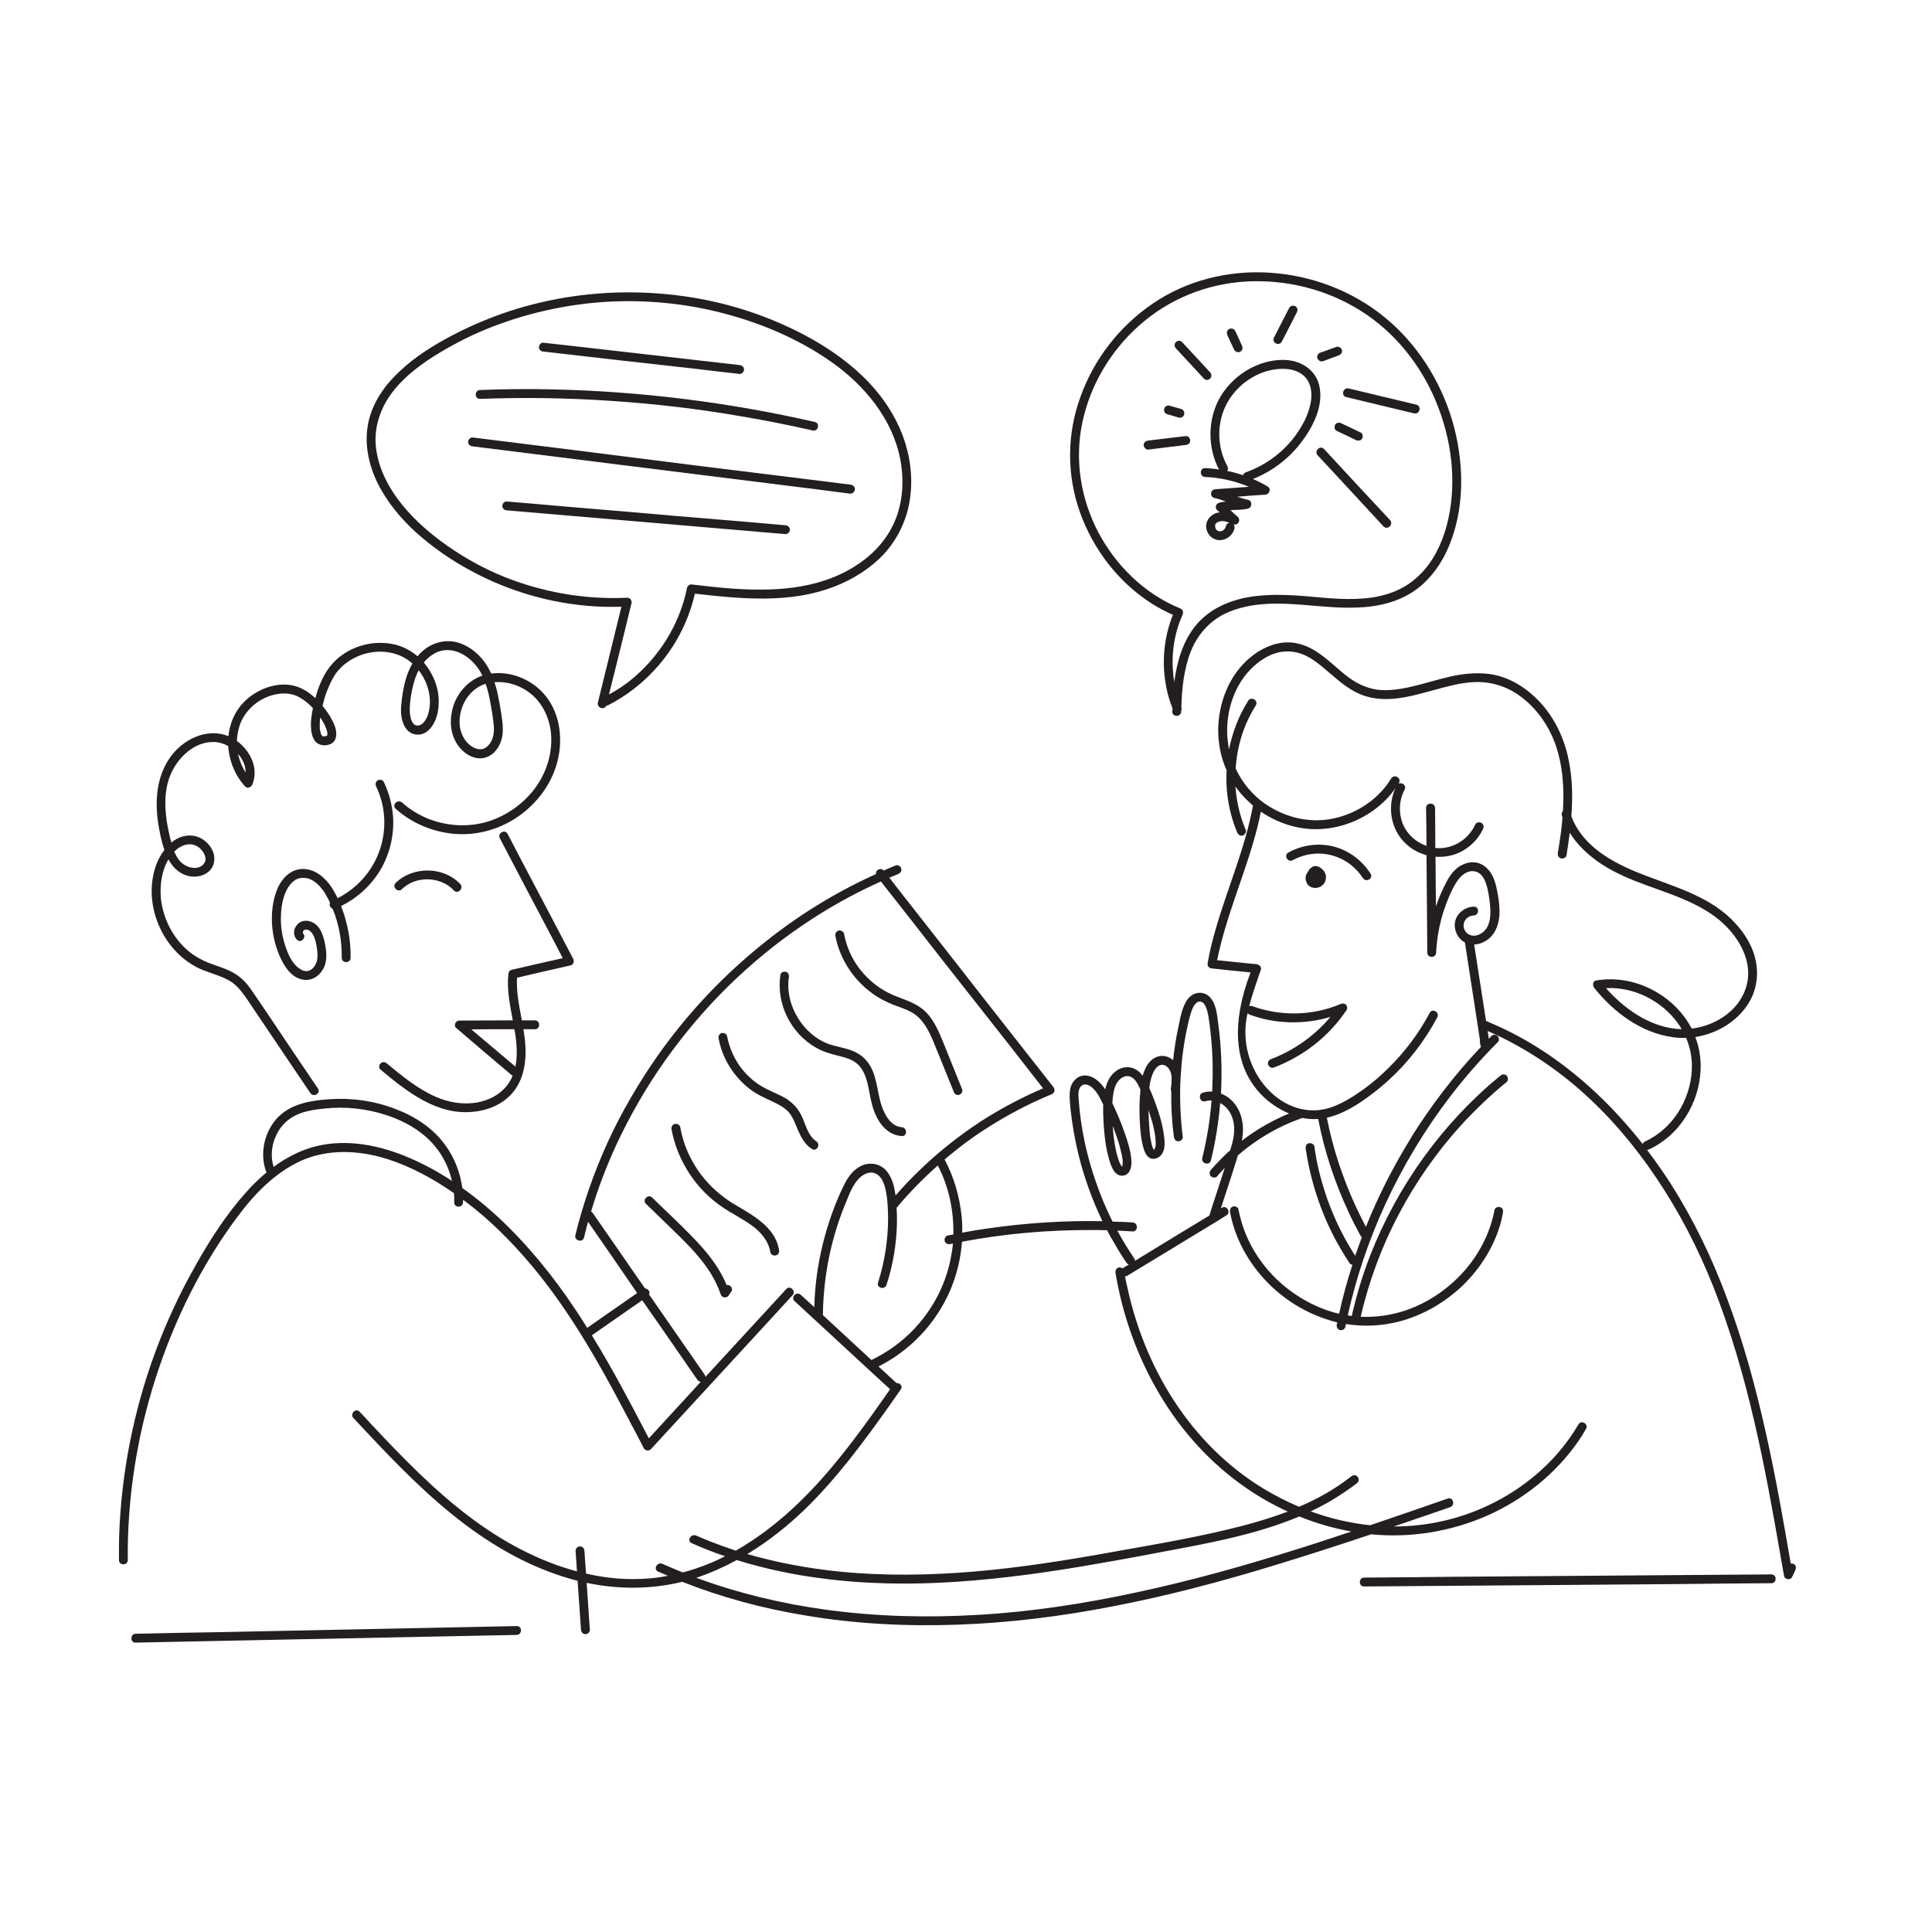 <svg xmlns="http://www.w3.org/2000/svg" xmlns:xlink="http://www.w3.org/1999/xlink" width="50" zoomAndPan="magnify" viewBox="0 0 37.5 37.5" height="50" preserveAspectRatio="xMidYMid meet" version="1.0"><defs><clipPath id="450fd11f54"><path d="M 2.305 12 L 11 12 L 11 22 L 2.305 22 Z M 2.305 12 " clip-rule="nonzero"/></clipPath><clipPath id="544890a6d0"><path d="M 2.305 12 L 34.871 12 L 34.871 31.887 L 2.305 31.887 Z M 2.305 12 " clip-rule="nonzero"/></clipPath><clipPath id="3d30844f70"><path d="M 20 5.242 L 29 5.242 L 29 14 L 20 14 Z M 20 5.242 " clip-rule="nonzero"/></clipPath><clipPath id="8c88a1b05a"><path d="M 26 30 L 34.871 30 L 34.871 31 L 26 31 Z M 26 30 " clip-rule="nonzero"/></clipPath><clipPath id="9545fffdc4"><path d="M 2.305 31 L 11 31 L 11 31.887 L 2.305 31.887 Z M 2.305 31 " clip-rule="nonzero"/></clipPath><clipPath id="8633af99fa"><path d="M 7 5.242 L 18 5.242 L 18 14 L 7 14 Z M 7 5.242 " clip-rule="nonzero"/></clipPath><clipPath id="b7c45e4908"><path d="M 24 5.242 L 26 5.242 L 26 7 L 24 7 Z M 24 5.242 " clip-rule="nonzero"/></clipPath></defs><path fill="#231f20" d="M 7.801 17.258 C 8.074 16.992 8.555 17.008 8.812 17.285 C 8.887 17.363 9.008 17.242 8.934 17.16 C 8.613 16.816 8.016 16.809 7.68 17.137 C 7.602 17.215 7.723 17.336 7.805 17.258 Z M 7.801 17.258 " fill-opacity="1" fill-rule="nonzero"/><path fill="#231f20" d="M 11.074 18.738 C 11.129 18.727 11.152 18.66 11.125 18.609 C 10.797 17.98 10.465 17.352 10.133 16.723 C 10.039 16.543 9.945 16.363 9.852 16.184 C 9.797 16.086 9.648 16.176 9.703 16.273 C 10.031 16.902 10.363 17.531 10.695 18.16 C 10.77 18.305 10.848 18.449 10.922 18.598 C 10.594 18.672 10.262 18.746 9.93 18.824 C 9.891 18.832 9.871 18.867 9.867 18.906 C 9.836 19.211 9.898 19.508 9.953 19.805 C 9.609 19.805 9.262 19.809 8.914 19.809 C 8.844 19.809 8.797 19.906 8.855 19.953 C 9.219 20.266 9.582 20.574 9.949 20.883 C 9.938 20.906 9.93 20.93 9.918 20.949 C 9.789 21.195 9.551 21.34 9.281 21.395 C 9 21.449 8.711 21.402 8.449 21.285 C 8.098 21.129 7.801 20.883 7.508 20.641 C 7.473 20.609 7.422 20.605 7.387 20.641 C 7.355 20.672 7.348 20.73 7.387 20.762 C 7.898 21.188 8.488 21.66 9.199 21.578 C 9.5 21.547 9.793 21.418 9.98 21.172 C 10.188 20.898 10.223 20.539 10.191 20.211 C 10.184 20.133 10.172 20.055 10.16 19.977 C 10.234 19.977 10.309 19.977 10.383 19.977 C 10.492 19.977 10.492 19.805 10.383 19.805 C 10.297 19.805 10.215 19.805 10.129 19.805 C 10.078 19.531 10.02 19.254 10.035 18.977 C 10.383 18.895 10.73 18.816 11.074 18.738 Z M 10.004 20.703 C 9.719 20.461 9.434 20.223 9.148 19.98 C 9.426 19.977 9.707 19.977 9.984 19.977 C 9.988 19.996 9.992 20.02 9.996 20.039 C 10.031 20.254 10.047 20.488 10.004 20.703 Z M 10.004 20.703 " fill-opacity="1" fill-rule="nonzero"/><g clip-path="url(#450fd11f54)"><path fill="#231f20" d="M 3.809 18.77 C 4.004 18.871 4.223 18.914 4.418 19.016 C 4.633 19.125 4.754 19.336 4.887 19.531 C 5.191 19.984 5.496 20.434 5.801 20.887 L 6.023 21.215 C 6.082 21.309 6.234 21.223 6.172 21.129 C 5.887 20.711 5.605 20.289 5.324 19.871 C 5.184 19.664 5.047 19.457 4.906 19.254 C 4.844 19.164 4.781 19.074 4.699 19.004 C 4.625 18.934 4.535 18.879 4.441 18.836 C 4.262 18.754 4.062 18.711 3.887 18.613 C 3.738 18.535 3.609 18.43 3.5 18.305 C 3.285 18.059 3.148 17.738 3.121 17.414 C 3.102 17.176 3.141 16.895 3.27 16.68 C 3.359 16.852 3.512 16.988 3.711 17.012 C 3.898 17.035 4.109 16.945 4.152 16.746 C 4.195 16.559 4.074 16.375 3.918 16.281 C 3.738 16.176 3.523 16.207 3.359 16.328 C 3.348 16.336 3.34 16.344 3.328 16.355 C 3.324 16.336 3.32 16.32 3.312 16.305 C 3.207 15.887 3.141 15.406 3.324 15.004 C 3.469 14.691 3.766 14.41 4.121 14.402 C 4.227 14.398 4.336 14.43 4.43 14.48 C 4.434 14.555 4.445 14.633 4.465 14.707 C 4.512 14.914 4.613 15.105 4.754 15.262 C 4.801 15.316 4.875 15.281 4.898 15.227 C 5.027 14.914 4.859 14.57 4.598 14.383 C 4.602 14.289 4.617 14.195 4.645 14.102 C 4.746 13.77 5.059 13.516 5.402 13.469 C 5.547 13.445 5.699 13.469 5.812 13.535 C 5.91 13.59 5.996 13.66 6.074 13.746 C 6.051 13.859 6.031 13.977 6.035 14.094 C 6.039 14.199 6.055 14.324 6.133 14.406 C 6.215 14.48 6.344 14.484 6.438 14.43 C 6.547 14.363 6.539 14.215 6.504 14.109 C 6.453 13.961 6.363 13.828 6.266 13.707 C 6.266 13.703 6.262 13.703 6.262 13.699 C 6.266 13.684 6.266 13.668 6.273 13.652 C 6.289 13.582 6.309 13.516 6.332 13.449 C 6.359 13.383 6.379 13.336 6.406 13.273 C 6.43 13.219 6.461 13.164 6.492 13.113 C 6.504 13.094 6.52 13.07 6.535 13.051 C 6.535 13.051 6.539 13.043 6.543 13.043 C 6.543 13.039 6.547 13.035 6.551 13.031 C 6.566 13.012 6.586 12.992 6.602 12.973 C 6.723 12.848 6.875 12.758 7.039 12.703 C 7.363 12.598 7.734 12.641 7.996 12.871 C 8 12.875 8.004 12.879 8.004 12.879 C 7.953 12.969 7.91 13.066 7.883 13.164 C 7.844 13.285 7.824 13.406 7.805 13.531 C 7.793 13.637 7.777 13.742 7.785 13.852 C 7.801 14.031 7.875 14.234 8.082 14.258 C 8.312 14.281 8.449 14.039 8.492 13.848 C 8.535 13.648 8.52 13.441 8.453 13.254 C 8.402 13.109 8.324 12.977 8.227 12.859 C 8.281 12.793 8.348 12.73 8.426 12.688 C 8.773 12.488 9.16 12.746 9.332 13.055 C 9.344 13.074 9.352 13.094 9.363 13.113 C 9.047 13.223 8.82 13.512 8.766 13.84 C 8.734 14.023 8.75 14.207 8.832 14.371 C 8.922 14.555 9.113 14.723 9.328 14.719 C 9.574 14.711 9.727 14.48 9.754 14.258 C 9.77 14.121 9.75 13.988 9.73 13.855 C 9.711 13.734 9.691 13.613 9.664 13.488 C 9.648 13.406 9.625 13.324 9.598 13.242 C 9.797 13.223 10 13.277 10.172 13.375 C 10.496 13.562 10.676 13.91 10.699 14.281 C 10.719 14.668 10.586 15.051 10.344 15.352 C 10.109 15.641 9.789 15.855 9.434 15.957 C 9.055 16.062 8.645 16.031 8.281 15.879 C 8.109 15.805 7.945 15.703 7.805 15.578 C 7.719 15.504 7.598 15.625 7.68 15.699 C 8.023 16.004 8.469 16.176 8.922 16.191 C 9.355 16.203 9.785 16.059 10.129 15.797 C 10.477 15.531 10.738 15.156 10.832 14.727 C 10.93 14.289 10.855 13.797 10.547 13.457 C 10.297 13.18 9.906 13.023 9.535 13.074 C 9.496 12.992 9.453 12.914 9.398 12.84 C 9.266 12.664 9.078 12.52 8.863 12.465 C 8.645 12.414 8.422 12.465 8.246 12.602 C 8.195 12.641 8.145 12.688 8.105 12.738 C 7.961 12.617 7.785 12.527 7.594 12.496 C 7.191 12.426 6.754 12.562 6.473 12.859 C 6.293 13.047 6.188 13.301 6.121 13.551 C 6.051 13.488 5.98 13.43 5.898 13.387 C 5.551 13.188 5.105 13.309 4.812 13.555 C 4.59 13.742 4.461 14.008 4.434 14.289 C 4.051 14.133 3.625 14.316 3.367 14.617 C 3.055 14.988 3 15.48 3.066 15.949 C 3.094 16.133 3.129 16.32 3.191 16.496 C 3.113 16.598 3.055 16.711 3.016 16.832 C 2.781 17.555 3.141 18.418 3.812 18.77 Z M 3.441 16.477 C 3.57 16.379 3.727 16.352 3.855 16.445 C 3.91 16.484 3.957 16.547 3.977 16.605 C 3.996 16.66 3.996 16.719 3.953 16.77 C 3.867 16.879 3.688 16.859 3.578 16.785 C 3.484 16.727 3.426 16.633 3.383 16.531 C 3.402 16.512 3.422 16.492 3.441 16.477 Z M 4.766 14.957 C 4.766 14.973 4.766 14.98 4.766 14.996 C 4.699 14.883 4.648 14.762 4.621 14.633 C 4.703 14.727 4.758 14.84 4.766 14.957 Z M 9.426 13.273 C 9.473 13.402 9.5 13.535 9.523 13.668 C 9.543 13.773 9.562 13.883 9.574 13.992 C 9.59 14.105 9.598 14.223 9.559 14.332 C 9.535 14.406 9.484 14.48 9.414 14.52 C 9.34 14.562 9.25 14.543 9.176 14.5 C 9.039 14.422 8.961 14.281 8.93 14.129 C 8.906 13.992 8.926 13.84 8.98 13.703 C 9.031 13.574 9.125 13.445 9.238 13.367 C 9.297 13.324 9.359 13.293 9.426 13.273 Z M 8.125 13.008 C 8.293 13.223 8.379 13.504 8.332 13.77 C 8.316 13.852 8.293 13.934 8.238 14.004 C 8.195 14.059 8.137 14.098 8.074 14.078 C 8.051 14.074 8.035 14.062 8.016 14.035 C 8.004 14.023 7.988 13.988 7.98 13.965 C 7.957 13.891 7.953 13.816 7.953 13.738 C 7.965 13.527 8.004 13.305 8.082 13.105 C 8.094 13.074 8.109 13.039 8.129 13.008 Z M 6.348 14.281 Z M 6.348 14.281 Z M 6.207 14.023 C 6.211 13.984 6.211 13.953 6.215 13.926 C 6.227 13.941 6.238 13.961 6.25 13.977 C 6.266 14.004 6.281 14.035 6.297 14.062 C 6.305 14.078 6.309 14.09 6.316 14.102 C 6.316 14.105 6.316 14.105 6.316 14.105 C 6.316 14.105 6.316 14.105 6.316 14.109 C 6.32 14.117 6.324 14.125 6.328 14.133 C 6.336 14.16 6.344 14.184 6.352 14.207 C 6.352 14.215 6.352 14.219 6.352 14.223 C 6.355 14.234 6.355 14.246 6.355 14.258 C 6.355 14.258 6.355 14.262 6.355 14.262 C 6.355 14.262 6.355 14.262 6.352 14.266 C 6.352 14.27 6.352 14.273 6.348 14.277 C 6.348 14.277 6.348 14.277 6.348 14.281 C 6.348 14.281 6.348 14.281 6.344 14.281 C 6.344 14.281 6.34 14.281 6.34 14.281 C 6.336 14.285 6.332 14.285 6.328 14.285 C 6.32 14.289 6.312 14.293 6.301 14.293 C 6.297 14.293 6.289 14.293 6.285 14.293 C 6.285 14.293 6.281 14.293 6.277 14.293 C 6.266 14.289 6.254 14.281 6.273 14.293 C 6.27 14.293 6.266 14.289 6.258 14.285 C 6.254 14.281 6.25 14.277 6.246 14.277 C 6.246 14.273 6.242 14.27 6.242 14.27 C 6.246 14.273 6.246 14.273 6.25 14.277 C 6.246 14.273 6.242 14.27 6.242 14.266 C 6.238 14.262 6.234 14.254 6.23 14.246 C 6.23 14.242 6.227 14.238 6.227 14.234 C 6.219 14.211 6.215 14.188 6.211 14.164 C 6.211 14.16 6.211 14.156 6.207 14.148 C 6.207 14.137 6.207 14.125 6.207 14.113 C 6.207 14.082 6.207 14.055 6.207 14.023 Z M 6.207 14.023 " fill-opacity="1" fill-rule="nonzero"/></g><path fill="#231f20" d="M 6.34 14.285 C 6.34 14.285 6.344 14.285 6.344 14.281 C 6.344 14.281 6.344 14.281 6.348 14.281 C 6.34 14.281 6.332 14.285 6.34 14.285 Z M 6.34 14.285 " fill-opacity="1" fill-rule="nonzero"/><path fill="#231f20" d="M 17.004 19.332 C 17.105 19.398 17.219 19.453 17.332 19.5 C 17.457 19.547 17.582 19.586 17.695 19.648 C 17.914 19.773 18.027 20 18.121 20.227 C 18.254 20.547 18.379 20.867 18.512 21.191 C 18.527 21.234 18.566 21.266 18.617 21.25 C 18.656 21.238 18.695 21.188 18.676 21.145 C 18.559 20.855 18.445 20.57 18.328 20.281 C 18.23 20.043 18.133 19.789 17.938 19.613 C 17.738 19.434 17.469 19.387 17.234 19.266 C 17.027 19.16 16.848 19.008 16.703 18.828 C 16.539 18.625 16.43 18.379 16.383 18.125 C 16.375 18.078 16.316 18.051 16.277 18.062 C 16.227 18.078 16.207 18.125 16.215 18.168 C 16.305 18.645 16.602 19.07 17.004 19.332 Z M 17.004 19.332 " fill-opacity="1" fill-rule="nonzero"/><path fill="#231f20" d="M 15.254 18.863 C 15.211 18.852 15.152 18.875 15.148 18.922 C 15.062 19.48 15.348 20.059 15.84 20.336 C 15.969 20.41 16.109 20.453 16.254 20.488 C 16.395 20.523 16.547 20.559 16.656 20.664 C 16.852 20.859 16.855 21.172 16.922 21.422 C 16.992 21.711 17.176 22.031 17.504 22.051 C 17.613 22.059 17.613 21.887 17.504 21.879 C 17.27 21.863 17.145 21.59 17.09 21.391 C 17.02 21.133 17.012 20.848 16.848 20.625 C 16.754 20.496 16.625 20.418 16.477 20.371 C 16.34 20.328 16.191 20.305 16.055 20.254 C 15.824 20.16 15.629 19.984 15.496 19.773 C 15.348 19.539 15.27 19.246 15.312 18.969 C 15.32 18.922 15.301 18.875 15.254 18.863 Z M 15.254 18.863 " fill-opacity="1" fill-rule="nonzero"/><path fill="#231f20" d="M 15.312 21.59 C 15.367 21.656 15.406 21.738 15.438 21.816 C 15.516 21.996 15.582 22.188 15.758 22.301 C 15.848 22.363 15.938 22.215 15.844 22.152 C 15.707 22.066 15.656 21.891 15.598 21.75 C 15.566 21.672 15.531 21.594 15.48 21.527 C 15.422 21.449 15.348 21.383 15.266 21.328 C 15.098 21.227 14.91 21.168 14.746 21.062 C 14.594 20.965 14.461 20.836 14.355 20.688 C 14.234 20.512 14.152 20.32 14.113 20.113 C 14.105 20.066 14.051 20.043 14.008 20.051 C 13.961 20.066 13.938 20.113 13.949 20.16 C 14.02 20.551 14.246 20.902 14.562 21.145 C 14.723 21.266 14.906 21.336 15.086 21.426 C 15.168 21.469 15.25 21.52 15.312 21.59 Z M 15.312 21.59 " fill-opacity="1" fill-rule="nonzero"/><path fill="#231f20" d="M 14.953 24.309 C 14.961 24.355 15.02 24.379 15.059 24.367 C 15.109 24.355 15.129 24.309 15.121 24.262 C 15.047 23.805 14.59 23.578 14.234 23.363 C 13.891 23.152 13.609 22.863 13.422 22.508 C 13.316 22.312 13.242 22.098 13.203 21.875 C 13.195 21.832 13.137 21.805 13.098 21.816 C 13.047 21.828 13.027 21.875 13.035 21.922 C 13.109 22.324 13.293 22.699 13.555 23.012 C 13.688 23.168 13.84 23.305 14.004 23.418 C 14.195 23.551 14.402 23.648 14.59 23.785 C 14.766 23.91 14.918 24.086 14.953 24.309 Z M 14.953 24.309 " fill-opacity="1" fill-rule="nonzero"/><path fill="#231f20" d="M 14.105 24.945 C 13.895 24.434 13.48 24.043 13.094 23.664 C 12.949 23.527 12.805 23.387 12.66 23.246 C 12.582 23.168 12.457 23.289 12.539 23.367 C 12.773 23.594 13.008 23.82 13.242 24.051 C 13.441 24.25 13.633 24.461 13.785 24.699 C 13.867 24.832 13.938 24.973 13.988 25.121 C 14.012 25.195 14.102 25.203 14.145 25.145 C 14.16 25.117 14.176 25.094 14.195 25.07 C 14.223 25.031 14.203 24.977 14.164 24.953 C 14.145 24.941 14.125 24.941 14.105 24.945 Z M 14.105 24.945 " fill-opacity="1" fill-rule="nonzero"/><path fill="#231f20" d="M 22.406 22.309 C 22.406 22.309 22.402 22.312 22.402 22.312 C 22.402 22.312 22.406 22.309 22.406 22.309 Z M 22.406 22.309 " fill-opacity="1" fill-rule="nonzero"/><path fill="#231f20" d="M 25.57 16.816 C 25.566 16.812 25.559 16.812 25.555 16.812 C 25.531 16.809 25.516 16.809 25.496 16.816 C 25.488 16.82 25.48 16.82 25.477 16.824 C 25.461 16.836 25.441 16.848 25.43 16.859 C 25.41 16.879 25.398 16.898 25.387 16.922 C 25.371 16.941 25.359 16.965 25.352 16.984 C 25.34 17.016 25.34 17.047 25.344 17.078 C 25.352 17.117 25.367 17.148 25.391 17.18 C 25.441 17.23 25.52 17.246 25.586 17.227 C 25.656 17.207 25.715 17.152 25.73 17.082 C 25.75 17.008 25.727 16.926 25.668 16.875 C 25.641 16.848 25.609 16.824 25.57 16.816 Z M 25.57 16.816 " fill-opacity="1" fill-rule="nonzero"/><path fill="#231f20" d="M 25.922 16.441 C 25.617 16.352 25.285 16.395 25.008 16.547 C 24.91 16.602 24.996 16.75 25.094 16.695 C 25.332 16.566 25.613 16.531 25.875 16.609 C 26.113 16.676 26.32 16.836 26.453 17.043 C 26.512 17.137 26.664 17.051 26.602 16.957 C 26.445 16.711 26.203 16.523 25.922 16.441 Z M 25.922 16.441 " fill-opacity="1" fill-rule="nonzero"/><g clip-path="url(#544890a6d0)"><path fill="#231f20" d="M 34.816 30.359 C 34.801 30.348 34.777 30.348 34.758 30.348 C 34.613 29.504 34.465 28.656 34.277 27.82 C 34.078 26.922 33.836 26.035 33.512 25.176 C 33.227 24.41 32.871 23.672 32.434 22.984 C 32.289 22.758 32.133 22.535 31.969 22.32 C 31.984 22.32 31.996 22.316 32.008 22.309 C 32.598 22.039 32.98 21.414 33.008 20.773 C 33.02 20.555 32.984 20.332 32.906 20.129 C 33.305 20.066 33.684 19.852 33.914 19.512 C 34.074 19.277 34.133 18.992 34.09 18.711 C 34.047 18.418 33.891 18.148 33.691 17.93 C 33.238 17.426 32.57 17.234 31.953 17 C 31.414 16.797 30.828 16.512 30.555 15.973 C 30.535 15.93 30.516 15.887 30.5 15.844 C 30.527 15.48 30.523 15.117 30.449 14.758 C 30.352 14.262 30.105 13.789 29.715 13.461 C 29.531 13.305 29.316 13.18 29.082 13.117 C 28.832 13.051 28.578 13.059 28.324 13.098 C 28.062 13.141 27.809 13.223 27.555 13.289 C 27.312 13.352 27.066 13.406 26.812 13.395 C 26.578 13.379 26.367 13.289 26.176 13.148 C 25.988 13.008 25.824 12.84 25.633 12.703 C 25.441 12.562 25.215 12.461 24.973 12.469 C 24.707 12.477 24.465 12.598 24.266 12.762 C 23.855 13.102 23.648 13.648 23.645 14.172 C 23.645 14.441 23.699 14.707 23.809 14.953 C 23.797 15.168 23.809 15.383 23.848 15.598 C 23.883 15.789 23.938 15.977 24.012 16.156 C 24.031 16.199 24.07 16.23 24.117 16.219 C 24.16 16.207 24.199 16.152 24.18 16.109 C 24.066 15.84 24 15.555 23.98 15.266 C 24.051 15.367 24.133 15.465 24.227 15.551 C 24.258 15.582 24.289 15.609 24.32 15.637 C 24.172 16.449 23.836 17.211 23.605 18.004 C 23.539 18.23 23.48 18.457 23.441 18.691 C 23.43 18.75 23.465 18.793 23.523 18.797 C 23.773 18.824 24.023 18.852 24.273 18.875 C 23.477 20.969 24.859 21.543 25.02 21.613 C 24.691 21.75 24.383 21.926 24.105 22.141 C 24.129 22.008 24.137 21.871 24.105 21.73 C 24.07 21.555 23.973 21.398 23.828 21.293 C 23.785 21.266 23.742 21.242 23.699 21.227 C 23.723 20.777 23.707 20.328 23.648 19.887 C 23.625 19.711 23.613 19.504 23.492 19.363 C 23.371 19.227 23.172 19.246 23.062 19.383 C 22.945 19.531 22.914 19.738 22.875 19.922 C 22.828 20.137 22.793 20.355 22.77 20.578 C 22.703 20.52 22.621 20.488 22.531 20.496 C 22.332 20.52 22.23 20.699 22.18 20.879 C 22.152 20.844 22.121 20.809 22.082 20.781 C 21.961 20.691 21.805 20.695 21.684 20.773 C 21.555 20.855 21.484 20.996 21.453 21.145 C 21.438 21.121 21.422 21.102 21.406 21.082 C 21.328 20.98 21.211 20.883 21.074 20.875 C 20.93 20.867 20.82 20.973 20.781 21.102 C 20.746 21.234 20.766 21.375 20.777 21.508 C 20.809 21.82 20.863 22.125 20.938 22.43 C 21.047 22.867 21.203 23.297 21.398 23.703 C 20.656 23.688 19.91 23.738 19.172 23.844 C 19.004 23.867 18.84 23.895 18.676 23.926 C 18.68 23.816 18.676 23.707 18.664 23.598 C 18.625 23.227 18.52 22.863 18.348 22.531 C 18.344 22.52 18.34 22.516 18.332 22.508 C 18.367 22.477 18.406 22.445 18.445 22.414 C 18.82 22.102 19.23 21.832 19.66 21.598 C 19.902 21.465 20.152 21.348 20.406 21.242 C 20.469 21.219 20.488 21.152 20.445 21.098 C 20.016 20.551 19.586 20.004 19.156 19.457 C 18.73 18.91 18.301 18.363 17.875 17.82 C 17.668 17.559 17.465 17.297 17.262 17.035 C 17.316 17.012 17.375 16.988 17.434 16.965 C 17.477 16.945 17.508 16.906 17.492 16.859 C 17.484 16.816 17.43 16.781 17.387 16.797 C 17.309 16.828 17.23 16.863 17.152 16.898 C 17.148 16.895 17.148 16.895 17.148 16.895 C 17.121 16.855 17.055 16.863 17.027 16.895 C 17.004 16.914 17 16.938 17.004 16.965 C 16.543 17.172 16.102 17.414 15.676 17.688 C 15.141 18.035 14.637 18.434 14.172 18.871 C 13.703 19.312 13.273 19.797 12.891 20.316 C 12.516 20.828 12.184 21.375 11.902 21.945 C 11.621 22.523 11.395 23.125 11.227 23.742 C 11.207 23.82 11.188 23.898 11.168 23.973 C 11.141 24.082 11.309 24.129 11.336 24.02 C 11.359 23.918 11.387 23.816 11.414 23.715 C 11.734 24.176 12.051 24.637 12.367 25.098 C 12.047 25.32 11.723 25.547 11.398 25.773 C 11.164 25.398 10.914 25.035 10.641 24.688 C 10.164 24.082 9.609 23.508 8.973 23.059 C 8.934 22.762 8.824 22.477 8.648 22.234 C 8.41 21.898 8.059 21.672 7.68 21.527 C 7.27 21.367 6.82 21.305 6.387 21.336 C 6.172 21.352 5.945 21.379 5.742 21.461 C 5.574 21.527 5.43 21.629 5.32 21.773 C 5.109 22.055 5.047 22.434 5.172 22.758 C 5.031 22.875 4.902 23 4.785 23.133 C 4.395 23.566 4.07 24.07 3.785 24.582 C 3.484 25.113 3.227 25.668 3.016 26.238 C 2.59 27.391 2.352 28.605 2.312 29.832 C 2.309 29.98 2.309 30.129 2.309 30.281 C 2.309 30.391 2.48 30.391 2.48 30.281 C 2.469 29.082 2.656 27.883 3.023 26.742 C 3.383 25.625 3.914 24.543 4.621 23.602 C 4.941 23.172 5.332 22.77 5.824 22.539 C 6.359 22.293 6.965 22.324 7.516 22.496 C 7.98 22.645 8.41 22.879 8.812 23.16 C 8.816 23.219 8.816 23.277 8.816 23.336 C 8.812 23.449 8.984 23.449 8.988 23.336 C 8.988 23.32 8.988 23.305 8.988 23.289 C 9.008 23.301 9.027 23.316 9.043 23.328 C 9.504 23.676 9.914 24.086 10.285 24.523 C 11.094 25.477 11.699 26.582 12.273 27.684 C 12.352 27.824 12.422 27.969 12.496 28.109 C 12.523 28.16 12.598 28.168 12.633 28.129 L 14.773 25.805 C 14.977 25.582 15.18 25.363 15.383 25.141 C 15.457 25.062 15.336 24.938 15.262 25.02 C 14.738 25.586 14.219 26.156 13.695 26.723 C 13.691 26.711 13.688 26.703 13.684 26.691 C 13.32 26.168 12.961 25.648 12.598 25.125 C 12.609 25.102 12.609 25.078 12.594 25.051 C 12.578 25.027 12.547 25.008 12.52 25.008 C 12.34 24.75 12.16 24.492 11.984 24.234 C 11.824 24.004 11.664 23.773 11.504 23.543 C 11.496 23.531 11.484 23.523 11.473 23.516 C 11.602 23.078 11.766 22.652 11.953 22.242 C 12.219 21.668 12.535 21.117 12.898 20.602 C 13.262 20.086 13.668 19.605 14.117 19.16 C 14.566 18.719 15.051 18.316 15.57 17.965 C 16.055 17.633 16.566 17.348 17.098 17.109 C 17.504 17.625 17.91 18.141 18.312 18.66 C 18.742 19.203 19.168 19.75 19.598 20.293 C 19.812 20.57 20.031 20.848 20.246 21.125 C 19.824 21.305 19.414 21.523 19.027 21.773 C 18.605 22.051 18.211 22.363 17.848 22.715 C 17.684 22.871 17.531 23.035 17.383 23.203 C 17.379 23.18 17.375 23.156 17.371 23.133 C 17.348 22.984 17.301 22.836 17.203 22.723 C 17.09 22.594 16.91 22.555 16.754 22.613 C 16.57 22.684 16.457 22.844 16.375 23.016 C 16.199 23.375 16.066 23.762 15.969 24.152 C 15.871 24.551 15.816 24.961 15.805 25.371 C 15.719 25.293 15.629 25.211 15.543 25.133 C 15.461 25.055 15.34 25.18 15.422 25.254 C 15.914 25.711 16.41 26.164 16.902 26.621 C 17.027 26.738 17.152 26.852 17.277 26.965 C 16.793 27.656 16.305 28.344 15.719 28.953 C 15.297 29.395 14.816 29.793 14.281 30.098 C 14.121 30.043 13.961 29.988 13.801 29.926 C 13.703 29.887 13.609 29.848 13.512 29.805 C 13.41 29.762 13.324 29.91 13.426 29.953 C 13.637 30.047 13.855 30.133 14.074 30.207 C 13.973 30.258 13.867 30.309 13.758 30.352 C 13.594 30.418 13.426 30.477 13.254 30.52 C 13.234 30.516 13.219 30.508 13.203 30.5 C 13.086 30.453 12.973 30.406 12.859 30.355 C 12.758 30.309 12.672 30.457 12.773 30.504 C 12.836 30.531 12.902 30.559 12.965 30.586 C 12.844 30.609 12.719 30.629 12.598 30.637 C 12.188 30.672 11.777 30.637 11.375 30.543 C 11.363 30.398 11.355 30.25 11.344 30.102 C 11.34 30.055 11.309 30.016 11.258 30.016 C 11.215 30.016 11.168 30.055 11.172 30.102 C 11.18 30.234 11.191 30.367 11.199 30.5 C 10.434 30.297 9.727 29.906 9.098 29.43 C 8.402 28.902 7.793 28.27 7.199 27.637 C 7.129 27.559 7.055 27.48 6.98 27.402 C 6.906 27.32 6.785 27.445 6.859 27.523 C 7.465 28.172 8.074 28.824 8.762 29.383 C 9.441 29.934 10.199 30.391 11.043 30.637 C 11.098 30.652 11.156 30.668 11.211 30.684 C 11.234 31 11.254 31.316 11.277 31.633 C 11.281 31.68 11.312 31.719 11.363 31.719 C 11.406 31.719 11.453 31.68 11.449 31.633 C 11.43 31.328 11.406 31.027 11.387 30.723 C 12 30.852 12.633 30.852 13.242 30.703 C 14.004 31.004 14.801 31.219 15.609 31.352 C 16.59 31.52 17.59 31.57 18.582 31.535 C 19.602 31.5 20.617 31.371 21.617 31.176 C 22.668 30.973 23.703 30.699 24.723 30.387 C 25.355 30.195 25.984 29.992 26.613 29.781 C 27.379 29.855 28.152 29.73 28.859 29.422 C 29.566 29.109 30.191 28.613 30.633 27.977 C 30.688 27.898 30.738 27.816 30.785 27.734 C 30.84 27.641 30.691 27.551 30.637 27.648 C 30.258 28.297 29.684 28.812 29.016 29.156 C 28.41 29.469 27.734 29.629 27.055 29.629 C 27.293 29.547 27.535 29.465 27.773 29.383 C 27.898 29.34 28.023 29.297 28.148 29.254 C 28.25 29.219 28.207 29.051 28.102 29.086 C 27.598 29.262 27.098 29.434 26.594 29.605 C 26.199 29.562 25.812 29.473 25.441 29.336 C 25.672 29.227 25.895 29.102 26.105 28.957 C 26.188 28.902 26.27 28.84 26.348 28.781 C 26.383 28.75 26.375 28.688 26.348 28.66 C 26.312 28.621 26.262 28.629 26.223 28.66 C 25.914 28.902 25.574 29.094 25.215 29.246 C 24.973 29.145 24.738 29.023 24.512 28.887 C 23.816 28.461 23.234 27.875 22.789 27.191 C 22.348 26.512 22.043 25.75 21.875 24.957 C 21.859 24.895 21.848 24.832 21.836 24.773 C 21.852 24.773 21.871 24.77 21.887 24.758 C 22.387 24.457 22.883 24.152 23.379 23.852 C 23.523 23.766 23.664 23.68 23.805 23.59 C 23.898 23.535 23.812 23.387 23.719 23.441 C 23.711 23.445 23.703 23.453 23.695 23.457 C 23.703 23.438 23.707 23.418 23.715 23.398 C 23.773 23.215 23.836 23.031 23.895 22.848 C 23.941 22.707 23.984 22.566 24.027 22.426 C 24.297 22.191 24.598 21.996 24.922 21.844 C 25.039 21.789 25.156 21.742 25.277 21.699 C 25.379 21.719 25.48 21.727 25.586 21.719 C 25.703 22.332 25.898 22.926 26.16 23.492 C 26.234 23.66 26.32 23.82 26.406 23.984 C 26.414 23.996 26.426 24.008 26.434 24.012 C 26.395 24.125 26.352 24.238 26.312 24.348 C 26.312 24.359 26.309 24.367 26.305 24.375 C 25.984 23.879 25.75 23.332 25.609 22.758 C 25.566 22.59 25.535 22.422 25.512 22.25 C 25.504 22.207 25.445 22.18 25.402 22.191 C 25.355 22.203 25.336 22.25 25.344 22.297 C 25.434 22.91 25.629 23.508 25.918 24.055 C 26.004 24.211 26.094 24.363 26.191 24.512 C 26.207 24.535 26.227 24.547 26.25 24.551 C 26.148 24.863 26.062 25.18 25.992 25.5 C 25.969 25.492 25.949 25.488 25.926 25.484 C 25.488 25.367 25.082 25.125 24.758 24.809 C 24.434 24.488 24.191 24.086 24.078 23.645 C 24.062 23.59 24.051 23.535 24.039 23.477 C 24.031 23.43 23.977 23.406 23.934 23.418 C 23.887 23.43 23.867 23.477 23.875 23.523 C 23.961 24 24.195 24.445 24.52 24.805 C 24.84 25.164 25.258 25.441 25.719 25.598 C 25.797 25.625 25.875 25.648 25.957 25.668 C 25.953 25.68 25.949 25.695 25.945 25.711 C 25.938 25.754 25.961 25.805 26.008 25.816 C 26.051 25.828 26.105 25.801 26.113 25.754 C 26.117 25.738 26.121 25.719 26.125 25.699 C 26.465 25.754 26.816 25.738 27.152 25.652 C 27.621 25.531 28.055 25.277 28.402 24.941 C 28.746 24.605 29.012 24.176 29.137 23.707 C 29.148 23.648 29.164 23.594 29.172 23.535 C 29.184 23.488 29.16 23.441 29.113 23.43 C 29.07 23.418 29.016 23.441 29.008 23.488 C 28.922 23.938 28.707 24.352 28.402 24.691 C 28.098 25.027 27.707 25.293 27.273 25.438 C 26.996 25.531 26.703 25.57 26.41 25.559 C 26.57 24.871 26.816 24.203 27.145 23.578 C 27.477 22.949 27.887 22.359 28.367 21.832 C 28.641 21.535 28.934 21.254 29.246 21 C 29.281 20.969 29.273 20.91 29.246 20.879 C 29.207 20.844 29.16 20.848 29.121 20.879 C 28.559 21.34 28.059 21.875 27.633 22.465 C 27.207 23.055 26.859 23.695 26.594 24.371 C 26.445 24.754 26.328 25.145 26.238 25.539 C 26.238 25.539 26.238 25.539 26.238 25.543 C 26.211 25.539 26.188 25.535 26.16 25.531 C 26.324 24.797 26.566 24.078 26.879 23.395 C 27.223 22.645 27.652 21.93 28.156 21.273 C 28.438 20.906 28.742 20.559 29.07 20.23 C 29.148 20.152 29.027 20.031 28.949 20.109 C 28.93 20.125 28.914 20.145 28.898 20.164 C 28.891 20.113 28.883 20.062 28.875 20.012 C 29.527 20.293 30.133 20.688 30.668 21.156 C 31.238 21.656 31.73 22.238 32.152 22.867 C 32.594 23.523 32.957 24.227 33.25 24.961 C 33.586 25.809 33.84 26.688 34.047 27.574 C 34.254 28.461 34.414 29.359 34.57 30.258 C 34.59 30.367 34.609 30.477 34.629 30.59 C 34.641 30.66 34.758 30.676 34.785 30.609 C 34.809 30.562 34.828 30.52 34.848 30.473 C 34.867 30.43 34.859 30.379 34.816 30.355 Z M 7.934 22.469 C 7.375 22.23 6.746 22.102 6.145 22.246 C 5.84 22.32 5.562 22.465 5.312 22.648 C 5.234 22.41 5.285 22.137 5.422 21.926 C 5.496 21.812 5.602 21.719 5.723 21.656 C 5.898 21.566 6.109 21.535 6.305 21.516 C 6.711 21.473 7.125 21.52 7.512 21.648 C 7.863 21.766 8.195 21.953 8.438 22.242 C 8.602 22.438 8.715 22.672 8.773 22.922 C 8.508 22.746 8.227 22.594 7.934 22.469 Z M 13.055 26.086 C 13.215 26.316 13.375 26.551 13.535 26.781 C 13.551 26.805 13.578 26.82 13.602 26.82 C 13.441 26.996 13.281 27.172 13.121 27.344 C 12.945 27.535 12.77 27.727 12.594 27.918 C 12.242 27.242 11.887 26.566 11.488 25.918 C 11.812 25.691 12.141 25.465 12.465 25.238 C 12.664 25.52 12.859 25.805 13.055 26.086 Z M 22.406 22.309 C 22.406 22.309 22.41 22.305 22.41 22.305 C 22.41 22.305 22.41 22.309 22.406 22.309 C 22.406 22.309 22.406 22.312 22.406 22.312 C 22.406 22.312 22.406 22.312 22.402 22.312 C 22.402 22.312 22.398 22.316 22.398 22.316 C 22.398 22.316 22.395 22.316 22.395 22.316 C 22.391 22.309 22.387 22.301 22.383 22.293 C 22.383 22.289 22.383 22.289 22.379 22.289 C 22.379 22.281 22.375 22.273 22.371 22.27 C 22.348 22.199 22.336 22.125 22.324 22.055 C 22.32 22.023 22.316 21.973 22.312 21.93 C 22.309 21.883 22.305 21.836 22.301 21.785 C 22.297 21.707 22.293 21.629 22.293 21.547 C 22.301 21.57 22.309 21.594 22.316 21.621 C 22.348 21.715 22.375 21.809 22.395 21.902 C 22.414 21.992 22.426 22.059 22.43 22.145 C 22.434 22.176 22.434 22.207 22.43 22.242 C 22.43 22.242 22.426 22.266 22.422 22.27 C 22.422 22.277 22.418 22.285 22.418 22.289 C 22.414 22.309 22.418 22.293 22.418 22.293 C 22.414 22.297 22.41 22.305 22.406 22.309 Z M 22.402 22.312 Z M 22.402 22.312 C 22.402 22.312 22.398 22.316 22.398 22.316 C 22.398 22.316 22.398 22.316 22.402 22.312 Z M 22.395 22.32 C 22.395 22.32 22.391 22.32 22.391 22.32 C 22.391 22.32 22.395 22.32 22.395 22.32 Z M 15.969 25.523 C 15.973 25.516 15.973 25.504 15.973 25.496 C 15.984 24.75 16.137 24.008 16.426 23.324 C 16.488 23.168 16.555 22.992 16.676 22.871 C 16.77 22.773 16.922 22.715 17.039 22.805 C 17.133 22.875 17.172 23.008 17.195 23.121 C 17.23 23.289 17.234 23.465 17.238 23.637 C 17.238 24.062 17.172 24.488 17.043 24.895 C 17.008 25 17.176 25.043 17.207 24.938 C 17.336 24.547 17.402 24.137 17.41 23.727 C 17.41 23.633 17.41 23.539 17.402 23.445 C 17.648 23.148 17.918 22.875 18.203 22.621 C 18.414 23.031 18.516 23.496 18.504 23.961 C 18.469 23.969 18.434 23.973 18.395 23.98 C 18.352 23.992 18.324 24.043 18.336 24.086 C 18.348 24.133 18.395 24.156 18.441 24.148 C 18.461 24.145 18.477 24.141 18.496 24.137 C 18.488 24.234 18.473 24.332 18.453 24.426 C 18.344 24.988 18.055 25.504 17.641 25.898 C 17.426 26.102 17.18 26.27 16.914 26.398 C 16.598 26.105 16.281 25.812 15.969 25.523 Z M 25.219 29.434 C 25.543 29.566 25.883 29.664 26.23 29.727 C 25.848 29.855 25.469 29.98 25.086 30.098 C 24.078 30.414 23.062 30.695 22.031 30.914 C 21.031 31.129 20.016 31.285 18.992 31.344 C 18.012 31.402 17.02 31.379 16.043 31.246 C 15.184 31.129 14.332 30.926 13.516 30.625 C 13.52 30.621 13.523 30.621 13.527 30.621 C 13.797 30.531 14.055 30.414 14.301 30.281 C 14.832 30.445 15.375 30.562 15.926 30.633 C 16.797 30.75 17.68 30.762 18.555 30.703 C 19.492 30.641 20.422 30.508 21.344 30.344 C 21.809 30.266 22.27 30.176 22.73 30.09 C 23.125 30.016 23.52 29.941 23.91 29.848 C 24.352 29.742 24.797 29.613 25.219 29.434 Z M 21.801 24.613 C 21.797 24.613 21.793 24.617 21.789 24.621 C 21.77 24.602 21.738 24.598 21.711 24.602 C 21.664 24.617 21.645 24.664 21.652 24.707 C 21.789 25.531 22.074 26.332 22.5 27.051 C 22.926 27.773 23.496 28.406 24.191 28.883 C 24.445 29.059 24.715 29.211 24.996 29.34 C 24.707 29.449 24.41 29.539 24.113 29.617 C 23.301 29.828 22.461 29.969 21.633 30.117 C 20.73 30.281 19.824 30.426 18.906 30.504 C 18.035 30.578 17.156 30.59 16.285 30.504 C 15.684 30.441 15.086 30.332 14.504 30.164 C 14.902 29.926 15.27 29.633 15.602 29.316 C 16.246 28.695 16.777 27.969 17.293 27.242 C 17.355 27.152 17.422 27.059 17.484 26.969 C 17.531 26.902 17.465 26.84 17.398 26.844 C 17.285 26.738 17.168 26.629 17.051 26.523 C 17.543 26.277 17.965 25.887 18.25 25.418 C 18.496 25.02 18.637 24.566 18.672 24.102 C 19.504 23.945 20.352 23.871 21.195 23.875 C 21.293 23.875 21.391 23.875 21.488 23.879 C 21.531 23.965 21.578 24.047 21.629 24.129 C 21.703 24.262 21.781 24.387 21.867 24.512 C 21.879 24.531 21.895 24.539 21.91 24.547 C 21.875 24.566 21.836 24.59 21.801 24.609 Z M 23.879 22.324 C 23.879 22.324 23.879 22.328 23.879 22.328 C 23.863 22.34 23.852 22.352 23.836 22.363 C 23.719 22.473 23.609 22.586 23.504 22.707 C 23.473 22.742 23.469 22.797 23.504 22.832 C 23.535 22.863 23.594 22.867 23.625 22.832 C 23.672 22.773 23.723 22.723 23.773 22.668 C 23.695 22.91 23.613 23.156 23.535 23.398 C 23.516 23.457 23.496 23.52 23.477 23.582 C 23.477 23.586 23.473 23.59 23.473 23.594 C 23.059 23.844 22.641 24.098 22.227 24.352 C 22.16 24.391 22.094 24.434 22.031 24.473 C 22.031 24.457 22.027 24.441 22.016 24.426 C 21.898 24.25 21.785 24.07 21.688 23.887 C 21.785 23.891 21.883 23.895 21.984 23.902 C 22.094 23.906 22.094 23.734 21.984 23.727 C 21.852 23.719 21.723 23.715 21.594 23.711 C 21.473 23.469 21.367 23.215 21.277 22.957 C 21.094 22.441 20.977 21.898 20.938 21.352 C 20.93 21.27 20.918 21.141 20.988 21.078 C 21.062 21.012 21.156 21.07 21.215 21.125 C 21.289 21.195 21.336 21.281 21.379 21.371 C 21.391 21.395 21.402 21.418 21.414 21.441 C 21.41 21.57 21.414 21.699 21.422 21.828 C 21.438 22.051 21.461 22.273 21.523 22.484 C 21.555 22.605 21.617 22.812 21.77 22.82 C 21.93 22.824 21.969 22.656 21.961 22.531 C 21.949 22.34 21.887 22.148 21.824 21.973 C 21.758 21.781 21.676 21.594 21.59 21.41 C 21.59 21.395 21.59 21.383 21.594 21.367 C 21.602 21.258 21.617 21.137 21.668 21.039 C 21.715 20.953 21.809 20.867 21.914 20.891 C 22.02 20.91 22.078 21.027 22.121 21.117 C 22.125 21.129 22.129 21.141 22.137 21.148 C 22.117 21.336 22.113 21.523 22.121 21.707 C 22.129 21.902 22.141 22.109 22.199 22.297 C 22.219 22.359 22.246 22.43 22.305 22.469 C 22.359 22.508 22.441 22.496 22.496 22.457 C 22.637 22.359 22.609 22.141 22.586 21.996 C 22.555 21.785 22.488 21.578 22.414 21.379 C 22.383 21.293 22.348 21.207 22.309 21.121 C 22.316 21.051 22.324 20.992 22.348 20.918 C 22.371 20.836 22.414 20.738 22.484 20.691 C 22.516 20.672 22.547 20.66 22.59 20.672 C 22.633 20.68 22.668 20.715 22.691 20.75 C 22.727 20.801 22.738 20.859 22.742 20.918 C 22.742 20.957 22.738 20.996 22.738 21.035 C 22.734 21.062 22.73 21.094 22.727 21.125 C 22.723 21.145 22.727 21.168 22.734 21.188 C 22.73 21.48 22.746 21.773 22.785 22.066 C 22.793 22.113 22.82 22.152 22.871 22.152 C 22.914 22.152 22.965 22.113 22.957 22.066 C 22.914 21.719 22.898 21.367 22.91 21.016 C 22.914 20.992 22.914 20.969 22.914 20.949 C 22.914 20.906 22.918 20.867 22.922 20.824 C 22.934 20.621 22.957 20.418 22.992 20.215 C 23.027 20.02 23.062 19.82 23.125 19.633 C 23.145 19.574 23.172 19.508 23.223 19.465 C 23.258 19.434 23.305 19.43 23.348 19.461 C 23.387 19.492 23.414 19.559 23.43 19.613 C 23.453 19.699 23.465 19.789 23.477 19.875 C 23.531 20.281 23.551 20.691 23.531 21.102 C 23.531 21.129 23.531 21.16 23.527 21.188 C 23.469 21.184 23.406 21.191 23.352 21.207 C 23.242 21.238 23.289 21.406 23.395 21.375 C 23.438 21.363 23.477 21.359 23.516 21.359 C 23.488 21.738 23.426 22.109 23.336 22.477 C 23.309 22.586 23.477 22.633 23.504 22.523 C 23.594 22.156 23.652 21.785 23.684 21.41 C 23.707 21.422 23.73 21.438 23.75 21.453 C 23.867 21.543 23.93 21.68 23.949 21.82 C 23.973 21.996 23.93 22.156 23.879 22.324 Z M 21.781 22.645 C 21.781 22.645 21.781 22.645 21.777 22.645 C 21.777 22.641 21.773 22.637 21.77 22.633 C 21.766 22.629 21.762 22.625 21.762 22.621 C 21.754 22.609 21.746 22.594 21.738 22.582 C 21.734 22.574 21.734 22.566 21.73 22.562 C 21.73 22.559 21.727 22.559 21.727 22.559 C 21.727 22.559 21.727 22.555 21.727 22.555 C 21.719 22.535 21.715 22.52 21.707 22.5 C 21.68 22.422 21.66 22.336 21.645 22.254 C 21.621 22.121 21.605 21.984 21.598 21.852 C 21.637 21.953 21.672 22.055 21.707 22.156 C 21.73 22.238 21.754 22.324 21.773 22.41 C 21.777 22.426 21.781 22.445 21.781 22.465 C 21.781 22.465 21.785 22.477 21.785 22.484 C 21.785 22.488 21.789 22.5 21.789 22.504 C 21.793 22.535 21.793 22.562 21.789 22.594 C 21.789 22.602 21.789 22.605 21.789 22.613 C 21.785 22.621 21.785 22.633 21.781 22.645 Z M 21.781 22.641 C 21.785 22.637 21.785 22.633 21.781 22.641 Z M 27.391 22.082 C 27.047 22.633 26.754 23.211 26.512 23.812 C 26.23 23.281 26.008 22.719 25.855 22.137 C 25.816 21.988 25.785 21.844 25.754 21.695 C 25.98 21.645 26.191 21.535 26.383 21.41 C 26.578 21.281 26.766 21.137 26.941 20.977 C 27.328 20.629 27.652 20.207 27.898 19.746 C 27.949 19.648 27.801 19.562 27.75 19.66 C 27.543 20.051 27.277 20.406 26.961 20.719 C 26.809 20.871 26.645 21.016 26.469 21.141 C 26.285 21.273 26.09 21.398 25.875 21.48 C 24.922 21.844 23.957 20.77 24.215 19.668 C 24.227 19.68 24.242 19.688 24.258 19.695 C 24.758 19.879 25.312 19.891 25.824 19.738 C 25.52 20.102 25.117 20.387 24.676 20.555 C 24.629 20.57 24.602 20.613 24.613 20.66 C 24.625 20.703 24.676 20.738 24.719 20.723 C 25.164 20.555 25.566 20.285 25.883 19.93 C 25.977 19.828 26.059 19.719 26.137 19.605 C 26.16 19.574 26.148 19.527 26.125 19.5 C 26.094 19.473 26.055 19.473 26.02 19.488 C 25.477 19.719 24.852 19.73 24.301 19.527 C 24.285 19.52 24.266 19.523 24.246 19.531 C 24.309 19.293 24.391 19.059 24.473 18.824 C 24.492 18.766 24.441 18.723 24.391 18.715 C 24.137 18.691 23.879 18.664 23.625 18.637 C 23.781 17.855 24.102 17.117 24.324 16.355 C 24.383 16.156 24.434 15.957 24.473 15.754 C 24.793 15.973 25.18 16.102 25.57 16.094 C 26.078 16.086 26.578 15.863 26.926 15.496 C 26.984 15.434 27.039 15.367 27.086 15.297 C 26.922 15.652 26.992 16.094 27.277 16.367 C 27.395 16.48 27.535 16.559 27.688 16.598 C 27.691 17.023 27.695 17.445 27.699 17.871 C 27.699 18.078 27.703 18.281 27.703 18.488 C 27.707 18.602 27.871 18.602 27.875 18.488 C 27.891 18.164 27.957 17.84 28.074 17.535 C 28.129 17.391 28.191 17.242 28.277 17.113 C 28.348 17.004 28.465 16.895 28.605 16.91 C 28.832 16.934 28.879 17.254 28.906 17.438 C 28.941 17.68 28.973 18.043 28.688 18.148 C 28.57 18.191 28.449 18.137 28.414 18.012 C 28.383 17.891 28.48 17.77 28.605 17.77 C 28.715 17.766 28.719 17.594 28.605 17.598 C 28.438 17.602 28.273 17.727 28.242 17.895 C 28.215 18.051 28.293 18.219 28.434 18.293 C 28.531 18.926 28.629 19.562 28.727 20.195 C 28.723 20.211 28.719 20.227 28.727 20.246 C 28.73 20.27 28.738 20.297 28.746 20.32 C 28.234 20.859 27.781 21.453 27.387 22.082 Z M 31.887 22.207 C 31.605 21.852 31.301 21.512 30.969 21.203 C 30.414 20.684 29.781 20.238 29.086 19.922 C 29.004 19.887 28.926 19.852 28.844 19.816 C 28.766 19.324 28.691 18.828 28.613 18.332 C 28.723 18.332 28.824 18.281 28.91 18.211 C 29.043 18.09 29.098 17.914 29.105 17.734 C 29.109 17.566 29.082 17.383 29.043 17.215 C 29.012 17.078 28.957 16.934 28.848 16.84 C 28.715 16.719 28.535 16.707 28.379 16.789 C 28.207 16.871 28.109 17.043 28.031 17.207 C 27.969 17.332 27.914 17.461 27.871 17.594 C 27.867 17.273 27.867 16.949 27.863 16.629 C 28.027 16.641 28.191 16.613 28.344 16.539 C 28.535 16.445 28.699 16.281 28.785 16.09 C 28.805 16.047 28.797 15.996 28.754 15.973 C 28.719 15.949 28.656 15.961 28.637 16 C 28.504 16.293 28.203 16.484 27.883 16.461 C 27.875 16.461 27.867 16.457 27.859 16.457 C 27.859 16.406 27.859 16.355 27.859 16.301 C 27.859 16.094 27.855 15.887 27.855 15.684 C 27.852 15.57 27.68 15.57 27.68 15.684 C 27.684 15.93 27.688 16.176 27.688 16.418 C 27.449 16.336 27.254 16.137 27.195 15.887 C 27.148 15.699 27.172 15.5 27.262 15.328 C 27.309 15.246 27.211 15.176 27.145 15.211 C 27.148 15.207 27.152 15.203 27.152 15.199 C 27.211 15.102 27.062 15.016 27.004 15.109 C 26.758 15.512 26.34 15.789 25.883 15.887 C 25.426 15.984 24.953 15.871 24.566 15.609 C 24.312 15.434 24.113 15.195 23.984 14.918 C 24 14.672 24.047 14.426 24.133 14.188 C 24.195 14.012 24.277 13.848 24.375 13.691 C 24.434 13.598 24.285 13.508 24.227 13.602 C 24.043 13.891 23.922 14.215 23.855 14.547 C 23.852 14.516 23.844 14.484 23.84 14.453 C 23.766 13.98 23.887 13.449 24.199 13.074 C 24.352 12.895 24.551 12.738 24.777 12.672 C 24.996 12.613 25.211 12.648 25.406 12.758 C 25.598 12.867 25.754 13.023 25.922 13.16 C 26.102 13.312 26.289 13.449 26.516 13.516 C 27 13.66 27.508 13.477 27.977 13.355 C 28.215 13.293 28.457 13.234 28.703 13.238 C 28.926 13.242 29.145 13.301 29.34 13.406 C 29.734 13.625 30.031 14.012 30.184 14.43 C 30.336 14.852 30.363 15.301 30.336 15.746 C 30.316 15.766 30.305 15.793 30.316 15.828 C 30.32 15.844 30.324 15.855 30.328 15.867 C 30.32 15.957 30.312 16.047 30.301 16.133 C 30.281 16.273 30.262 16.414 30.238 16.555 C 30.23 16.602 30.25 16.648 30.297 16.66 C 30.34 16.672 30.398 16.648 30.406 16.602 C 30.43 16.457 30.449 16.309 30.469 16.164 C 30.707 16.547 31.105 16.82 31.512 17.004 C 32.105 17.273 32.773 17.406 33.301 17.801 C 33.723 18.121 34.074 18.672 33.875 19.211 C 33.723 19.637 33.277 19.914 32.836 19.965 C 32.816 19.93 32.797 19.891 32.773 19.855 C 32.602 19.578 32.348 19.352 32.062 19.207 C 31.727 19.035 31.352 18.969 30.98 19.031 C 30.91 19.043 30.91 19.129 30.945 19.176 C 31.324 19.652 31.859 20.051 32.48 20.133 C 32.562 20.145 32.645 20.148 32.727 20.145 C 32.797 20.309 32.836 20.488 32.84 20.672 C 32.844 20.961 32.766 21.25 32.625 21.504 C 32.465 21.789 32.223 22.023 31.922 22.16 C 31.902 22.168 31.891 22.188 31.887 22.207 Z M 32.641 19.977 C 32.082 19.961 31.574 19.621 31.207 19.219 C 31.195 19.207 31.184 19.195 31.172 19.18 C 31.707 19.148 32.254 19.426 32.566 19.859 C 32.594 19.895 32.617 19.934 32.641 19.977 Z M 32.641 19.977 " fill-opacity="1" fill-rule="nonzero"/></g><path fill="#231f20" d="M 23.66 9.113 C 23.574 9.098 23.484 9.09 23.391 9.086 C 23.281 9.082 23.281 9.254 23.391 9.258 C 23.684 9.27 23.973 9.336 24.242 9.449 C 24.023 9.465 23.809 9.48 23.59 9.496 C 23.547 9.5 23.512 9.527 23.508 9.57 C 23.5 9.609 23.527 9.656 23.566 9.664 C 23.645 9.68 23.719 9.707 23.793 9.734 C 23.75 9.738 23.703 9.746 23.664 9.758 C 23.602 9.773 23.574 9.855 23.625 9.902 C 23.641 9.914 23.656 9.93 23.672 9.945 C 23.645 9.949 23.617 9.953 23.59 9.965 C 23.465 10.016 23.387 10.137 23.418 10.273 C 23.445 10.395 23.559 10.492 23.684 10.484 C 23.812 10.48 23.934 10.383 23.961 10.254 C 23.965 10.227 23.961 10.199 23.945 10.18 C 23.977 10.188 24.012 10.18 24.035 10.148 C 24.059 10.117 24.059 10.066 24.027 10.035 C 23.977 9.992 23.93 9.949 23.883 9.902 C 23.906 9.902 23.93 9.898 23.957 9.898 C 24.043 9.895 24.141 9.895 24.227 9.871 C 24.305 9.848 24.312 9.723 24.227 9.703 C 24.156 9.688 24.086 9.664 24.016 9.641 C 24.195 9.625 24.379 9.613 24.559 9.602 C 24.641 9.594 24.68 9.484 24.602 9.441 C 24.512 9.387 24.418 9.34 24.32 9.297 C 24.676 9.156 24.992 8.922 25.23 8.621 C 25.473 8.312 25.703 7.883 25.605 7.477 C 25.555 7.273 25.41 7.121 25.215 7.043 C 25.031 6.969 24.82 6.973 24.629 7.016 C 24.238 7.102 23.887 7.363 23.684 7.707 C 23.438 8.133 23.434 8.676 23.66 9.113 Z M 23.797 10.207 C 23.785 10.266 23.738 10.312 23.68 10.312 C 23.625 10.316 23.59 10.27 23.586 10.219 C 23.582 10.207 23.586 10.18 23.598 10.164 C 23.617 10.141 23.645 10.129 23.672 10.121 C 23.734 10.105 23.801 10.121 23.863 10.148 C 23.832 10.152 23.801 10.176 23.797 10.207 Z M 23.77 7.922 C 23.91 7.598 24.195 7.34 24.527 7.223 C 24.82 7.121 25.273 7.105 25.414 7.449 C 25.48 7.609 25.457 7.793 25.406 7.953 C 25.355 8.125 25.262 8.289 25.156 8.438 C 24.918 8.77 24.574 9.027 24.191 9.164 C 24.16 9.172 24.137 9.195 24.129 9.223 C 24.027 9.191 23.926 9.16 23.82 9.141 C 23.836 9.117 23.844 9.086 23.824 9.051 C 23.637 8.711 23.613 8.281 23.77 7.922 Z M 23.77 7.922 " fill-opacity="1" fill-rule="nonzero"/><g clip-path="url(#3d30844f70)"><path fill="#231f20" d="M 22.355 11.715 C 22.484 11.797 22.625 11.871 22.766 11.934 C 22.586 12.383 22.543 12.879 22.641 13.355 C 22.668 13.492 22.707 13.621 22.758 13.746 C 22.758 13.77 22.754 13.789 22.754 13.812 C 22.75 13.922 22.926 13.922 22.926 13.812 C 22.926 13.801 22.93 13.789 22.93 13.777 C 22.938 13.762 22.938 13.742 22.93 13.723 C 22.93 13.723 22.93 13.723 22.93 13.719 C 22.941 13.355 22.98 12.984 23.113 12.645 C 23.254 12.289 23.523 12.004 23.879 11.867 C 24.66 11.559 25.516 11.824 26.324 11.793 C 26.746 11.781 27.176 11.684 27.516 11.422 C 27.824 11.184 28.035 10.852 28.168 10.488 C 28.441 9.75 28.406 8.898 28.184 8.148 C 27.953 7.383 27.504 6.672 26.883 6.164 C 26.254 5.645 25.457 5.344 24.641 5.293 C 23.844 5.242 23.035 5.441 22.371 5.895 C 21.73 6.332 21.234 6.969 20.973 7.699 C 20.707 8.422 20.703 9.215 20.961 9.941 C 21.219 10.664 21.707 11.301 22.355 11.715 Z M 21.008 8.203 C 21.16 7.477 21.555 6.812 22.109 6.32 C 22.68 5.809 23.41 5.512 24.176 5.465 C 24.961 5.418 25.758 5.617 26.422 6.039 C 27.078 6.453 27.582 7.09 27.875 7.801 C 28.168 8.508 28.277 9.316 28.113 10.066 C 28.035 10.422 27.891 10.777 27.652 11.055 C 27.535 11.191 27.398 11.309 27.238 11.398 C 27.059 11.5 26.859 11.559 26.656 11.594 C 26.234 11.66 25.797 11.613 25.371 11.574 C 24.977 11.543 24.582 11.523 24.191 11.598 C 23.812 11.672 23.449 11.844 23.203 12.148 C 22.953 12.461 22.844 12.848 22.793 13.238 C 22.719 12.801 22.77 12.34 22.953 11.934 C 22.977 11.875 22.957 11.828 22.898 11.805 C 22.219 11.527 21.664 10.984 21.32 10.336 C 20.977 9.684 20.855 8.926 21.008 8.203 Z M 21.008 8.203 " fill-opacity="1" fill-rule="nonzero"/></g><g clip-path="url(#8c88a1b05a)"><path fill="#231f20" d="M 34.383 30.559 C 33.355 30.566 32.328 30.574 31.301 30.582 C 30.273 30.59 29.246 30.598 28.219 30.605 C 27.637 30.613 27.059 30.617 26.477 30.621 C 26.367 30.621 26.367 30.793 26.477 30.793 C 27.508 30.785 28.535 30.777 29.562 30.77 C 30.59 30.762 31.617 30.754 32.645 30.746 C 33.223 30.738 33.805 30.734 34.383 30.73 C 34.492 30.73 34.492 30.559 34.383 30.559 Z M 34.383 30.559 " fill-opacity="1" fill-rule="nonzero"/></g><g clip-path="url(#9545fffdc4)"><path fill="#231f20" d="M 10.027 31.562 C 9.062 31.582 8.098 31.602 7.133 31.621 C 6.172 31.641 5.215 31.66 4.254 31.68 C 3.715 31.688 3.176 31.699 2.633 31.711 C 2.523 31.715 2.523 31.887 2.633 31.883 C 3.598 31.863 4.562 31.844 5.531 31.824 C 6.488 31.805 7.449 31.785 8.41 31.766 C 8.949 31.754 9.488 31.746 10.027 31.734 C 10.141 31.73 10.141 31.559 10.027 31.562 Z M 10.027 31.562 " fill-opacity="1" fill-rule="nonzero"/></g><g clip-path="url(#8633af99fa)"><path fill="#231f20" d="M 8.086 10.344 C 8.402 10.625 8.754 10.871 9.125 11.07 C 9.871 11.477 10.703 11.719 11.551 11.77 C 11.723 11.781 11.891 11.781 12.062 11.777 C 11.91 12.398 11.758 13.02 11.605 13.637 C 11.582 13.742 11.73 13.789 11.77 13.695 C 11.781 13.695 11.793 13.691 11.805 13.688 C 12.477 13.344 13.02 12.758 13.312 12.066 C 13.387 11.891 13.445 11.711 13.488 11.523 C 14.387 11.625 15.332 11.719 16.191 11.387 C 16.555 11.246 16.895 11.035 17.16 10.75 C 17.434 10.449 17.609 10.074 17.664 9.672 C 17.723 9.258 17.664 8.836 17.52 8.449 C 17.371 8.059 17.137 7.707 16.848 7.406 C 16.277 6.816 15.523 6.406 14.758 6.121 C 13.988 5.836 13.164 5.691 12.344 5.676 C 11.516 5.66 10.688 5.781 9.902 6.035 C 9.512 6.164 9.129 6.324 8.766 6.516 C 8.406 6.707 8.059 6.922 7.766 7.199 C 7.48 7.461 7.246 7.789 7.156 8.172 C 7.062 8.574 7.145 8.992 7.32 9.359 C 7.504 9.734 7.777 10.066 8.086 10.344 Z M 7.562 7.688 C 7.777 7.375 8.078 7.137 8.391 6.934 C 8.723 6.723 9.074 6.539 9.434 6.391 C 10.172 6.09 10.961 5.91 11.754 5.859 C 12.547 5.812 13.344 5.891 14.105 6.098 C 14.871 6.305 15.621 6.637 16.258 7.113 C 16.883 7.59 17.391 8.254 17.496 9.051 C 17.547 9.438 17.504 9.844 17.332 10.195 C 17.168 10.531 16.902 10.801 16.586 10.996 C 15.852 11.457 14.965 11.484 14.125 11.418 C 13.887 11.398 13.656 11.371 13.422 11.344 C 13.387 11.34 13.344 11.371 13.336 11.406 C 13.195 12.117 12.793 12.758 12.23 13.211 C 12.102 13.312 11.965 13.402 11.82 13.48 C 11.969 12.891 12.113 12.301 12.258 11.707 C 12.27 11.656 12.23 11.598 12.172 11.602 C 11.352 11.641 10.527 11.496 9.766 11.188 C 9.391 11.035 9.031 10.836 8.699 10.605 C 8.367 10.375 8.059 10.109 7.805 9.797 C 7.559 9.492 7.363 9.133 7.305 8.742 C 7.246 8.367 7.352 7.996 7.562 7.688 Z M 7.562 7.688 " fill-opacity="1" fill-rule="nonzero"/></g><path fill="#231f20" d="M 10.547 6.824 C 11.535 6.938 12.527 7.051 13.516 7.16 C 13.797 7.195 14.074 7.227 14.355 7.258 C 14.402 7.262 14.441 7.215 14.441 7.172 C 14.441 7.121 14.402 7.09 14.355 7.086 C 13.363 6.973 12.375 6.859 11.383 6.746 C 11.105 6.715 10.824 6.684 10.547 6.652 C 10.5 6.648 10.461 6.695 10.461 6.738 C 10.461 6.789 10.5 6.82 10.547 6.824 Z M 10.547 6.824 " fill-opacity="1" fill-rule="nonzero"/><path fill="#231f20" d="M 9.316 7.742 C 10.164 7.711 11.016 7.723 11.859 7.781 C 12.699 7.836 13.539 7.934 14.371 8.078 C 14.84 8.156 15.309 8.25 15.773 8.355 C 15.879 8.383 15.926 8.215 15.816 8.191 C 14.984 8 14.141 7.852 13.293 7.746 C 12.449 7.641 11.605 7.578 10.758 7.559 C 10.277 7.547 9.797 7.551 9.316 7.57 C 9.207 7.574 9.207 7.746 9.316 7.742 Z M 9.316 7.742 " fill-opacity="1" fill-rule="nonzero"/><path fill="#231f20" d="M 9.176 8.664 C 10.133 8.785 11.09 8.902 12.047 9.023 C 12.996 9.141 13.949 9.262 14.898 9.379 C 15.434 9.445 15.969 9.512 16.504 9.582 C 16.551 9.586 16.594 9.535 16.594 9.496 C 16.594 9.441 16.551 9.414 16.504 9.406 C 15.551 9.289 14.594 9.168 13.633 9.051 C 12.684 8.93 11.73 8.812 10.781 8.691 C 10.246 8.625 9.711 8.559 9.176 8.492 C 9.129 8.484 9.086 8.535 9.086 8.578 C 9.086 8.629 9.129 8.66 9.176 8.664 Z M 9.176 8.664 " fill-opacity="1" fill-rule="nonzero"/><path fill="#231f20" d="M 15.242 10.195 C 14.539 10.133 13.836 10.074 13.133 10.016 C 12.43 9.953 11.727 9.895 11.02 9.836 C 10.625 9.801 10.23 9.766 9.836 9.734 C 9.789 9.73 9.75 9.777 9.75 9.82 C 9.75 9.871 9.789 9.902 9.836 9.906 C 10.539 9.965 11.246 10.027 11.949 10.086 C 12.652 10.145 13.355 10.207 14.059 10.266 C 14.453 10.301 14.848 10.332 15.242 10.367 C 15.289 10.371 15.332 10.324 15.332 10.281 C 15.332 10.23 15.289 10.199 15.242 10.195 Z M 15.242 10.195 " fill-opacity="1" fill-rule="nonzero"/><path fill="#231f20" d="M 22.285 8.727 C 22.527 8.695 22.773 8.668 23.016 8.637 C 23.062 8.633 23.102 8.602 23.102 8.551 C 23.102 8.508 23.062 8.457 23.016 8.465 C 22.773 8.492 22.527 8.523 22.285 8.551 C 22.238 8.559 22.199 8.586 22.199 8.637 C 22.199 8.68 22.238 8.73 22.285 8.727 Z M 22.285 8.727 " fill-opacity="1" fill-rule="nonzero"/><path fill="#231f20" d="M 22.656 8.039 C 22.73 8.062 22.805 8.082 22.879 8.105 C 22.922 8.117 22.977 8.09 22.984 8.043 C 22.996 8 22.973 7.953 22.926 7.938 C 22.852 7.918 22.777 7.895 22.703 7.875 C 22.66 7.859 22.605 7.891 22.598 7.934 C 22.586 7.98 22.609 8.027 22.656 8.039 Z M 22.656 8.039 " fill-opacity="1" fill-rule="nonzero"/><path fill="#231f20" d="M 23.367 7.348 C 23.398 7.383 23.457 7.383 23.488 7.348 C 23.523 7.316 23.52 7.262 23.488 7.227 C 23.309 7.031 23.125 6.836 22.945 6.641 C 22.914 6.605 22.855 6.609 22.824 6.641 C 22.789 6.676 22.793 6.727 22.824 6.762 C 23.004 6.957 23.188 7.152 23.367 7.348 Z M 23.367 7.348 " fill-opacity="1" fill-rule="nonzero"/><path fill="#231f20" d="M 23.957 6.793 C 23.969 6.812 23.992 6.828 24.012 6.832 C 24.031 6.84 24.059 6.836 24.078 6.824 C 24.117 6.797 24.129 6.75 24.105 6.707 C 24.062 6.609 24.02 6.516 23.973 6.418 C 23.965 6.402 23.941 6.387 23.922 6.379 C 23.902 6.375 23.875 6.375 23.855 6.387 C 23.812 6.414 23.805 6.461 23.824 6.508 C 23.867 6.602 23.914 6.699 23.957 6.793 Z M 23.957 6.793 " fill-opacity="1" fill-rule="nonzero"/><g clip-path="url(#b7c45e4908)"><path fill="#231f20" d="M 24.762 6.664 C 24.801 6.688 24.855 6.676 24.879 6.633 C 24.977 6.445 25.074 6.254 25.172 6.062 C 25.195 6.023 25.184 5.969 25.145 5.945 C 25.105 5.922 25.047 5.934 25.023 5.977 L 24.73 6.547 C 24.707 6.59 24.719 6.641 24.762 6.664 Z M 24.762 6.664 " fill-opacity="1" fill-rule="nonzero"/></g><path fill="#231f20" d="M 25.676 7.012 C 25.777 6.973 25.883 6.938 25.984 6.898 C 26.027 6.883 26.059 6.84 26.047 6.793 C 26.031 6.75 25.984 6.719 25.938 6.734 C 25.836 6.77 25.734 6.809 25.629 6.844 C 25.586 6.859 25.555 6.902 25.57 6.949 C 25.582 6.992 25.629 7.027 25.676 7.012 Z M 25.676 7.012 " fill-opacity="1" fill-rule="nonzero"/><path fill="#231f20" d="M 26.129 7.707 C 26.57 7.812 27.008 7.918 27.445 8.023 C 27.555 8.051 27.602 7.883 27.492 7.855 L 26.176 7.539 C 26.07 7.516 26.023 7.68 26.129 7.707 Z M 26.129 7.707 " fill-opacity="1" fill-rule="nonzero"/><path fill="#231f20" d="M 26.32 8.543 C 26.363 8.559 26.418 8.555 26.438 8.512 C 26.461 8.473 26.453 8.414 26.41 8.395 C 26.281 8.332 26.156 8.273 26.031 8.215 C 25.992 8.195 25.938 8.203 25.914 8.246 C 25.895 8.285 25.902 8.344 25.945 8.363 C 26.07 8.422 26.195 8.48 26.32 8.543 Z M 26.32 8.543 " fill-opacity="1" fill-rule="nonzero"/><path fill="#231f20" d="M 25.699 8.715 C 25.621 8.633 25.5 8.758 25.578 8.84 C 26.004 9.297 26.43 9.758 26.855 10.219 C 26.934 10.297 27.055 10.176 26.98 10.094 C 26.551 9.637 26.125 9.176 25.699 8.715 Z M 25.699 8.715 " fill-opacity="1" fill-rule="nonzero"/><path fill="#231f20" d="M 7.344 16.949 C 7.555 16.625 7.656 16.23 7.629 15.844 C 7.609 15.613 7.551 15.387 7.449 15.176 C 7.43 15.137 7.371 15.125 7.332 15.145 C 7.289 15.172 7.281 15.223 7.301 15.266 C 7.461 15.594 7.5 15.977 7.418 16.332 C 7.344 16.66 7.168 16.957 6.918 17.184 C 6.809 17.281 6.684 17.367 6.555 17.434 C 6.516 17.359 6.477 17.285 6.434 17.219 C 6.305 17.027 6.105 16.859 5.863 16.867 C 5.652 16.875 5.492 17.027 5.402 17.211 C 5.309 17.41 5.273 17.645 5.277 17.863 C 5.281 18.098 5.332 18.328 5.422 18.543 C 5.504 18.734 5.633 18.953 5.848 19.008 C 6.066 19.07 6.262 18.906 6.316 18.699 C 6.352 18.559 6.328 18.406 6.297 18.266 C 6.266 18.141 6.223 18.012 6.113 17.93 C 6.016 17.859 5.867 17.844 5.777 17.938 C 5.695 18.02 5.68 18.152 5.762 18.238 C 5.836 18.32 5.957 18.199 5.883 18.117 C 5.879 18.113 5.875 18.102 5.879 18.086 C 5.891 18.059 5.902 18.047 5.93 18.043 C 6 18.035 6.055 18.102 6.082 18.152 C 6.125 18.238 6.145 18.348 6.156 18.441 C 6.168 18.527 6.168 18.621 6.133 18.703 C 6.105 18.766 6.055 18.824 5.988 18.844 C 5.918 18.863 5.852 18.832 5.797 18.789 C 5.66 18.688 5.586 18.508 5.535 18.352 C 5.477 18.172 5.445 17.98 5.453 17.789 C 5.457 17.621 5.484 17.438 5.559 17.285 C 5.625 17.152 5.73 17.035 5.887 17.039 C 6.066 17.039 6.203 17.18 6.297 17.32 C 6.336 17.387 6.375 17.453 6.406 17.523 C 6.398 17.539 6.395 17.559 6.402 17.582 C 6.41 17.605 6.434 17.629 6.457 17.641 C 6.582 17.941 6.637 18.27 6.633 18.59 C 6.633 18.703 6.805 18.703 6.805 18.59 C 6.809 18.344 6.777 18.098 6.711 17.863 C 6.688 17.77 6.656 17.68 6.621 17.586 C 6.914 17.441 7.164 17.223 7.344 16.949 Z M 7.344 16.949 " fill-opacity="1" fill-rule="nonzero"/></svg>
